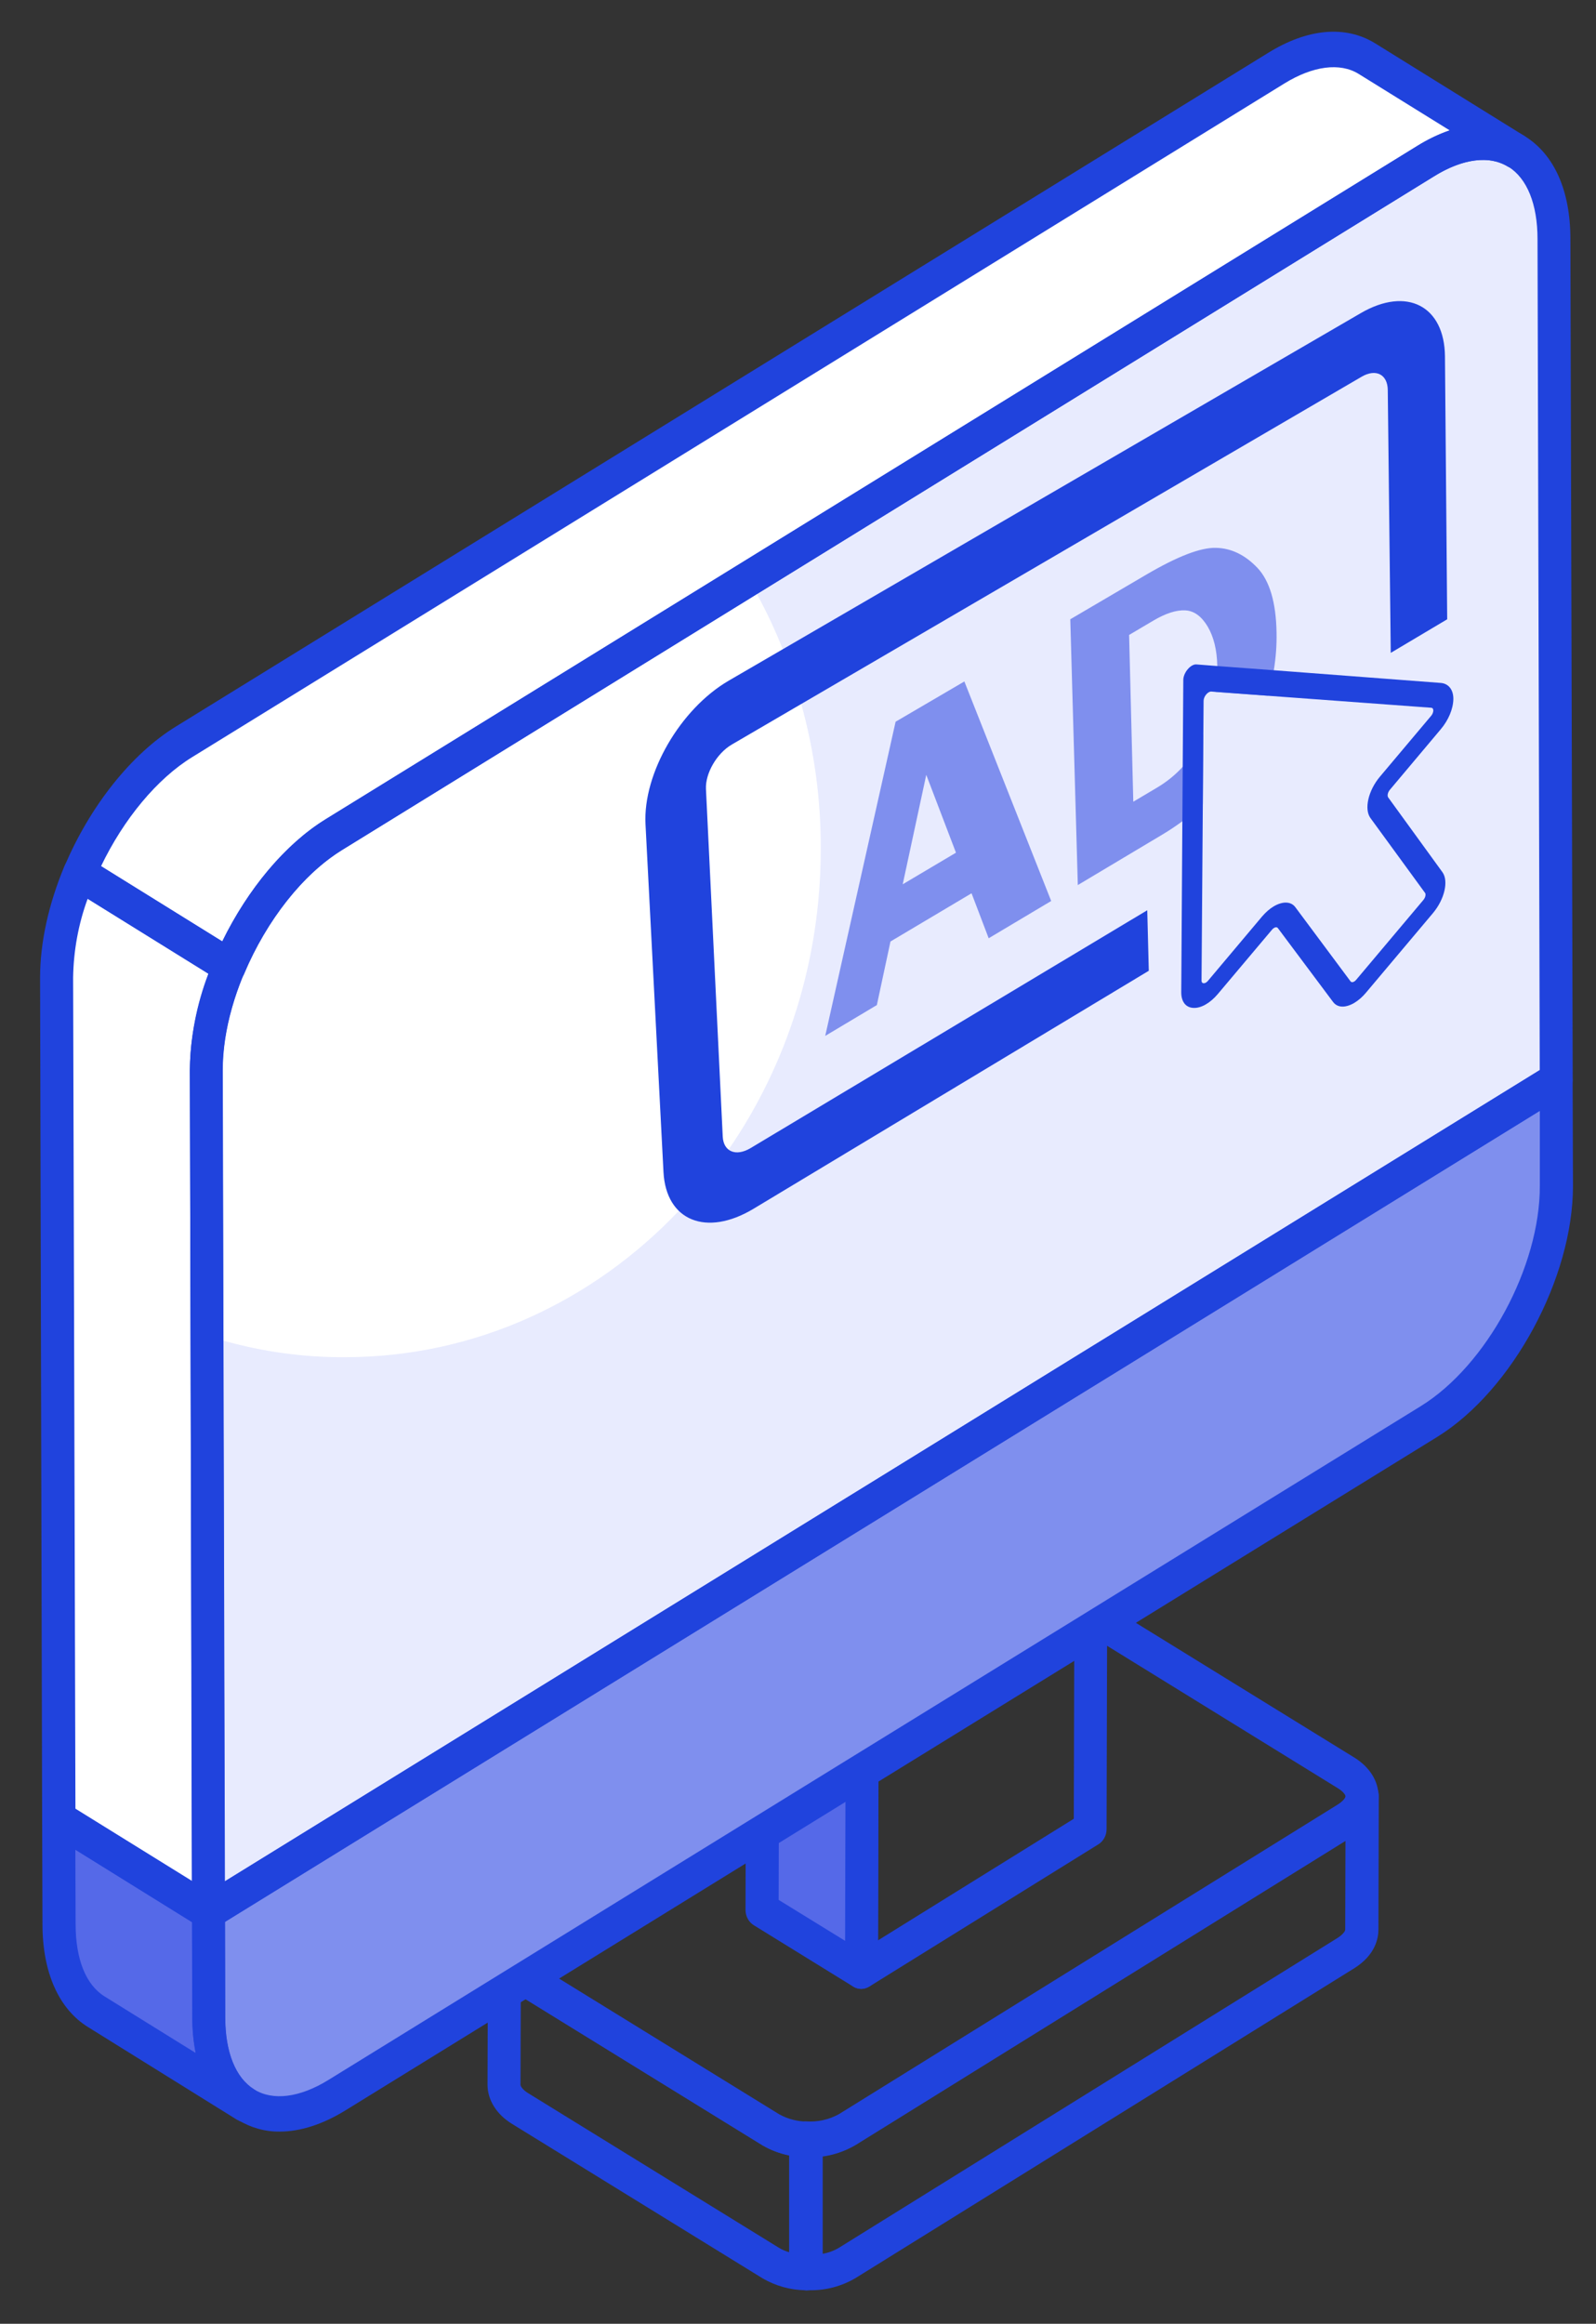 <?xml version="1.0" encoding="UTF-8"?><svg id="Layer_1" xmlns="http://www.w3.org/2000/svg" viewBox="0 0 186.4 271.3"><rect x="0" y="0" width="186.4" height="271.3" fill="#333333" stroke="none"/><defs><style>.cls-1{fill:#fff;}.cls-2{fill:#5569e8;}.cls-3{fill:#e8ebfe;}.cls-4{fill:#7f8fee;}.cls-5{fill:#2043dd;}</style></defs><path class="cls-5" d="M94.46,251.87c-1.88.03-3.75-.45-5.41-1.4l-29.26-18.04c-1.8-1.11-2.83-2.77-2.83-4.56s1.02-3.44,2.8-4.55l58.28-36.17c3.03-1.88,7.8-1.88,10.87,0l29.26,18.04c1.8,1.11,2.83,2.76,2.83,4.54s-1.01,3.43-2.79,4.53l-58.28,36.17c-1.68.98-3.56,1.47-5.46,1.44ZM123.45,189.85c-1.21-.03-2.4.26-3.47.85l-58.28,36.18c-.69.43-.88.82-.88.98s.19.56.91,1l29.26,18.04c1.86,1.15,5.14,1.14,7.01,0l58.28-36.18c.65-.4.88-.79.88-.96s-.24-.57-.9-.98l-29.27-18.06c-1.09-.6-2.3-.9-3.52-.87h-.01Z"/><path class="cls-5" d="M94.11,267.38h-.07c-1.74-.02-3.45-.5-4.98-1.39l-29.26-18.03c-1.81-1.11-2.86-2.78-2.86-4.58l.05-15.58c0-.55.2-1.08.57-1.47.36-.39.86-.61,1.37-.61s1.01.22,1.37.61c.36.39.57.92.57,1.47,0,.29.34.68.88,1.01l29.27,18.04c.99.54,2.09.83,3.2.84.5.02.97.25,1.32.64.35.39.54.9.54,1.44v15.55c0,.55-.2,1.08-.57,1.47-.36.39-.86.61-1.37.61h-.02ZM60.82,233.04l-.03,10.35c0,.17.24.59.92,1l29.27,18.04c.38.23.78.4,1.2.52v-11.33c-1.1-.2-2.16-.59-3.14-1.18l-28.22-17.4Z"/><path class="cls-5" d="M94.53,267.39h-.49c-.5-.02-.97-.25-1.32-.64-.35-.39-.54-.9-.54-1.44v-15.58c0-.27.05-.55.15-.8.1-.25.25-.49.43-.68.18-.19.41-.35.65-.45.24-.1.5-.14.76-.13,1.32.09,2.63-.2,3.8-.84l58.28-36.16c.66-.42.9-.81.9-.97,0-.55.21-1.08.57-1.47.36-.39.86-.61,1.37-.61s1.01.22,1.37.61c.36.39.57.92.57,1.47v.03l-.04,15.53c0,1.04-.36,2.97-2.79,4.51l-58.26,36.18c-1.66.98-3.52,1.47-5.42,1.43ZM96.05,251.74v11.39c.68-.11,1.34-.35,1.94-.71l58.23-36.17c.65-.42.89-.8.89-.97l.03-10.39-57.26,35.51c-1.18.72-2.48,1.16-3.83,1.32Z"/><path class="cls-5" d="M129.41,136.24c-.03-.25-.11-.49-.23-.71-.17-.31-.41-.57-.71-.75-.29-.18-.62-.28-.95-.28s-.67.09-.96.26l-2.88,1.79-22.87,14.2-.97.6c-.29.17-.54.43-.71.75-.17.31-.26.66-.26,1.02v1.19l-.06,20.58v4.76s-.01.01-.01.01l-.07,25.94v4.78s-.06,19.74-.06,19.74c0,.55.2,1.08.57,1.47.36.39.85.61,1.37.61.33,0,.66-.11.95-.29l26.71-16.58c.3-.18.54-.44.71-.75.17-.31.26-.67.26-1.03l.06-22.02v-4.78s.08-25.94.08-25.94v-4.76s.01-.02.01-.02l.05-19.47c0-.11-.01-.21-.03-.32ZM125.54,160.81v2.36s-.01.01-.01.01l-.06,25.94v2.41s-.01,2.37-.01,2.37l-.05,18.44-22.86,14.19.05-18.54v-4.78s.08-25.94.08-25.94h0s.01-2.37.01-2.37v-2.4l.05-18.18v-.02l22.85-14.19v.04l-.05,18.25v2.41Z"/><path class="cls-2" d="M100.81,153.14l-.2,77-11.59-7.15.21-77,11.59,7.15Z"/><path class="cls-5" d="M100.6,232.2c-.34,0-.68-.09-.97-.28l-11.59-7.15c-.29-.18-.54-.44-.71-.76-.17-.31-.26-.67-.26-1.03l.2-77c0-.36.1-.71.27-1.02.17-.31.41-.57.7-.75.29-.18.62-.28.96-.28.34,0,.67.09.96.26l11.59,7.15c.29.18.54.44.71.76.17.31.26.67.26,1.04l-.19,76.98c0,.36-.09.72-.26,1.03-.17.31-.41.57-.71.75-.29.18-.62.29-.96.3ZM90.94,221.81l7.76,4.78.19-72.25-7.76-4.78-.19,72.25Z"/><path class="cls-5" d="M129.41,136.24c-.03-.25-.1-.49-.22-.71-.17-.31-.4-.57-.69-.76l-11.59-7.14c-.3-.19-.63-.28-.97-.28s-.68.09-.97.28l-26.71,16.58c-.29.18-.53.45-.7.76-.16.31-.25.66-.25,1.02s.09.72.25,1.03c.17.31.41.57.7.76l10.61,6.53.98.61c.29.18.63.28.97.28s.67-.1.96-.28l.96-.6,22.85-14.17,2.91-1.81c.29-.18.52-.45.69-.76s.25-.66.25-1.02c0-.11-.01-.21-.03-.32ZM100.82,150.76h-.01s-7.76-4.77-7.76-4.77l22.9-14.2,7.73,4.76h.01s-22.87,14.21-22.87,14.21Z"/><path class="cls-2" d="M29.71,245.28l-17.47-10.84c-2.7-1.67-4.37-5.19-4.37-10.25l-.03-12.25,17.47,10.84.04,12.32c0,4.99,1.67,8.52,4.36,10.17Z"/><path class="cls-4" d="M181.75,126.13l.03,12.32c.02,10.1-6.64,22.44-14.87,27.52l-127.56,78.64c-8.25,5.07-14.95.99-14.97-9.11l-.03-12.32,157.4-97.05Z"/><path class="cls-1" d="M181.74,124.08l-.25-96.17c0-2.66-.48-4.9-1.32-6.66-.12-.26-.25-.5-.38-.73-.18-.31-.37-.6-.57-.88-.21-.27-.42-.53-.65-.77-.1-.11-.2-.21-.31-.31-.1-.1-.21-.2-.32-.29-.16-.14-.33-.27-.51-.39-2.74-1.88-6.61-1.72-10.91.92l-65.27,40.25-13.84,8.54-48.42,29.85c-8.23,5.09-14.9,17.43-14.88,27.52l.08,30.98.15,64.88v2.36h.02l74.45-45.91,3.88-2.39,22.85-14.09,3.84-2.37,52.36-32.28h.01s-.01-2.06-.01-2.06ZM141.97,80.78l6.12.45-7.61,12.65.06-8.15,1.43-4.95Z"/><path class="cls-3" d="M181.73,124.08l-.26-96.19c-.01-2.64-.48-4.88-1.3-6.64-.12-.26-.25-.5-.38-.73-.18-.31-.37-.6-.57-.88-.21-.27-.42-.53-.65-.77-.1-.11-.2-.21-.31-.31-.1-.1-.21-.2-.32-.29-.16-.14-.33-.27-.51-.39-2.73-1.92-6.62-1.78-10.92.89l-65.26,40.28-13.84,8.54c.34.58.68,1.17.99,1.77,1.14,2.08,2.15,4.23,3.02,6.44.85,2.09,1.56,4.22,2.16,6.39,1.52,5.46,2.3,11.16,2.28,16.91,0,13.13-4,25.27-10.76,35.1-1.76,2.56-3.71,4.96-5.82,7.17-10.03,10.56-23.81,17.08-39,17.08-4.79.03-9.55-.63-14.18-1.93-.64-.18-1.28-.37-1.91-.58h-.01l.16,64.88v2.36s.01.02.01.02h0s74.45-45.91,74.45-45.91l3.88-2.39,22.85-14.09,3.84-2.38,52.36-32.28h0s0-2.07,0-2.07ZM140.54,85.73l-.06,8.15,7.61-12.65-6.12-.45-1.43,4.95Z"/><path class="cls-1" d="M6.63,114.14l.25,98.22,17.47,10.84-.25-98.22c0-3.91.99-8.15,2.69-12.17l-17.47-10.84c-1.72,4.04-2.72,8.27-2.69,12.18Z"/><path class="cls-1" d="M159.67,6.84c-2.7-1.67-6.46-1.44-10.61,1.13L21.51,86.6c-5.06,3.12-9.51,8.96-12.19,15.36l17.47,10.84c2.69-6.38,7.14-12.23,12.19-15.36L166.52,18.81c4.14-2.6,7.9-2.8,10.61-1.13l-17.47-10.84Z"/><path class="cls-5" d="M28.73,247.78c-.34,0-.68-.09-.97-.27h-.03l-17.43-10.84c-3.43-2.11-5.34-6.39-5.34-12.03l-.04-12.27c0-.36.09-.72.26-1.03.17-.31.42-.58.71-.76.29-.18.63-.27.97-.27.34,0,.67.1.97.28l17.47,10.84c.29.18.53.44.7.75.17.31.26.66.27,1.02l.04,12.32c0,4.08,1.2,7.06,3.37,8.42.36.24.63.59.78,1,.15.42.18.87.07,1.31-.11.43-.35.81-.67,1.09-.33.28-.73.43-1.15.44h.02ZM8.8,215.94l.03,8.68c0,4.12,1.2,7.12,3.4,8.47l10.62,6.59c-.27-1.37-.4-2.76-.39-4.15l-.04-11.12-13.62-8.46Z"/><path class="cls-5" d="M183.66,126.4h0v-.28c0-.35-.1-.71-.27-1.02-.17-.3-.41-.56-.7-.74-.29-.18-.61-.28-.95-.28h0c-.33,0-.66.09-.96.26l-.94.58-50.44,31.11-3.85,2.37-22.85,14.1-3.88,2.39-72.54,44.74-1.93,1.19-.94.58c-.29.18-.53.44-.7.76-.17.31-.26.67-.27,1.03v.19l.03,12.13c0,5.63,1.91,9.89,5.34,12,1.48.9,3.15,1.37,4.85,1.35,2.39,0,4.99-.82,7.66-2.46l58.41-36.02,3.88-2.39,22.86-14.09,3.84-2.37,38.56-23.78c8.76-5.42,15.86-18.55,15.84-29.31l-.04-12.04ZM129.31,186.75l-3.84,2.37-22.86,14.09-3.88,2.39-60.37,37.23c-3.37,2.08-6.5,2.46-8.67,1.11-2.18-1.34-3.4-4.35-3.4-8.44l-.02-11.12h0s72.53-44.73,72.53-44.73l3.88-2.39,22.85-14.09,3.85-2.37,50.46-31.12v8.76c.03,9.44-6.21,20.98-13.91,25.73l-36.62,22.58Z"/><path class="cls-5" d="M183.41,27.9c0-5.63-1.88-9.87-5.33-12-3.46-2.13-7.89-1.73-12.52,1.11L38.01,95.67c-8.76,5.41-15.86,18.54-15.83,29.3l.23,98.2c0,.07,0,.14.02.21.04.47.24.92.55,1.26.37.39.86.6,1.38.6h.01c.33,0,.66-.09.95-.27l.95-.59,72.53-44.72,3.88-2.39,22.85-14.09,3.85-2.37h0s50.46-31.12,50.46-31.12l1.92-1.18.95-.59c.29-.19.53-.45.7-.76.13-.23.21-.49.25-.76h0c0-.1.02-.19.02-.28l-.27-98.22ZM26.02,124.97c-.03-9.43,6.22-20.97,13.91-25.72l48.47-29.89,79.08-48.77c2.06-1.28,4.01-1.91,5.72-1.91,1.04-.03,2.06.25,2.97.79,2.17,1.35,3.4,4.35,3.4,8.44l.26,97.01v.02l-50.44,31.11-3.85,2.37-22.85,14.09-3.88,2.39-72.54,44.74h0s-.17-63.12-.17-63.12l-.08-31.55Z"/><path class="cls-5" d="M24.34,225.26c-.34,0-.68-.1-.97-.28l-17.47-10.84c-.29-.18-.53-.44-.71-.75s-.26-.67-.27-1.03l-.24-98.22c0-4.04.97-8.54,2.85-13.03.11-.26.27-.5.47-.69s.44-.34.69-.43c.26-.09.53-.12.8-.09.27.03.53.12.76.26l17.47,10.84c.41.26.71.67.86,1.15.14.48.12,1.01-.07,1.47-1.66,3.94-2.53,7.85-2.52,11.32l.25,98.22c0,.36-.09.72-.26,1.03-.17.31-.41.57-.71.76-.29.18-.61.28-.95.28ZM8.82,211.17l13.62,8.44-.27-94.63c.05-3.88.79-7.72,2.17-11.31l-14.1-8.75c-1.08,2.94-1.65,6.05-1.7,9.21l.27,97.04Z"/><path class="cls-5" d="M26.77,114.87c-.34,0-.68-.1-.97-.28l-17.47-10.84c-.41-.26-.72-.67-.86-1.15-.15-.48-.12-1.01.07-1.47,2.97-7.03,7.82-13.12,12.99-16.3L148.08,6.19c4.61-2.87,9.06-3.27,12.53-1.13l17.47,10.84c.38.3.65.75.74,1.25.1.5.02,1.02-.23,1.46-.24.44-.62.77-1.08.93-.45.16-.95.13-1.38-.07-2.21-1.37-5.29-.97-8.68,1.13L39.92,99.25c-4.51,2.79-8.76,8.18-11.39,14.42-.11.26-.27.5-.47.69-.2.19-.44.34-.69.43-.19.06-.39.08-.59.08ZM11.81,101.13l14.14,8.78c3-6.13,7.37-11.36,12.05-14.25L165.55,17.03c1.19-.75,2.45-1.35,3.76-1.81l-10.63-6.59c-2.18-1.35-5.34-.94-8.68,1.12L22.45,88.39c-4.1,2.52-8,7.22-10.65,12.74Z"/><path class="cls-5" d="M134.18,113.33l-46.17,27.79c-5.5,3.31-10.22,1.41-10.52-4.28l-2.1-40.61c-.31-5.94,4.07-13.48,9.73-16.77l73.82-42.91c5.37-3.12,9.77-.83,9.82,5.07l.26,30.68-6.59,3.92-.35-30.69c-.02-1.82-1.39-2.52-3.05-1.55l-73.57,42.95c-1.74,1.02-3.09,3.34-3.01,5.18l1.96,40.59c.09,1.76,1.54,2.36,3.25,1.34l46.33-27.77.18,7.08Z"/><path class="cls-4" d="M112.63,79.56l-8.03,4.7-8.22,36.68,6.03-3.6,1.59-7.42,9.47-5.63,2,5.25,7.3-4.35-10.14-25.63ZM105.43,103.24l2.75-12.78,3.47,9.09-6.22,3.69Z"/><path class="cls-4" d="M146.85,66.29c-1.44-1.51-3.05-2.29-4.83-2.33-1.79-.05-4.49.99-8.11,3.11l-8.91,5.23.88,31.03,9.9-5.91c.8-.48,1.57-.99,2.31-1.54.84-.62,1.64-1.28,2.39-2l.06-8.15s-.01.02-.01.03c-.61,1.43-1.41,2.68-2.4,3.76-.85.94-1.85,1.75-2.99,2.43l-2.78,1.65-.49-19.47,2.86-1.69c1.43-.84,2.66-1.23,3.69-1.18,1.03.05,1.9.68,2.62,1.88.71,1.2,1.09,2.73,1.13,4.61h0c.02,1.02-.04,2.02-.2,3.03l6.12.45c.28-.99.51-1.98.68-2.98.24-1.46.35-2.93.32-4.4-.06-3.53-.81-6.05-2.24-7.56Z"/><path class="cls-5" d="M162.13,93.1c-.14-.2-.05-.61.21-.91l5.92-7.04c.91-1.07,1.46-2.39,1.48-3.53.01-1.14-.6-1.83-1.49-1.89l-19.48-1.48-6.6-.49h0s-2.44-.19-2.44-.19c-.67-.05-1.53.96-1.53,1.82l-.07,10.13-.04,6.36-.13,19.94c-.01,1.12.52,1.81,1.42,1.85.89.05,1.96-.56,2.86-1.63l6.32-7.5c.24-.28.54-.37.68-.19l6.46,8.64c.37.49.97.65,1.69.44.27-.08.55-.2.82-.37.46-.28.91-.67,1.32-1.16l7.83-9.3c1.35-1.61,1.85-3.75,1.1-4.78l-6.33-8.72ZM166.47,104.62c-.02.09-.08.27-.23.45l-7.84,9.31c-.15.19-.3.25-.37.27-.07.02-.21.04-.3-.08l-6.44-8.65c-.53-.72-1.53-.7-2.55-.09-.45.27-.91.67-1.34,1.17l-6.32,7.51c-.22.26-.41.29-.5.28-.1,0-.25-.05-.25-.32l.15-20.59.06-8.15.03-3.92c.01-.51.51-1.1.91-1.07l.49.04,6.12.45,19.07,1.4c.21.02.24.22.24.34-.01.11-.04.35-.26.61l-5.97,7.09c-1.37,1.62-1.87,3.8-1.11,4.84l6.37,8.73c.09.11.06.28.04.38Z"/></svg>